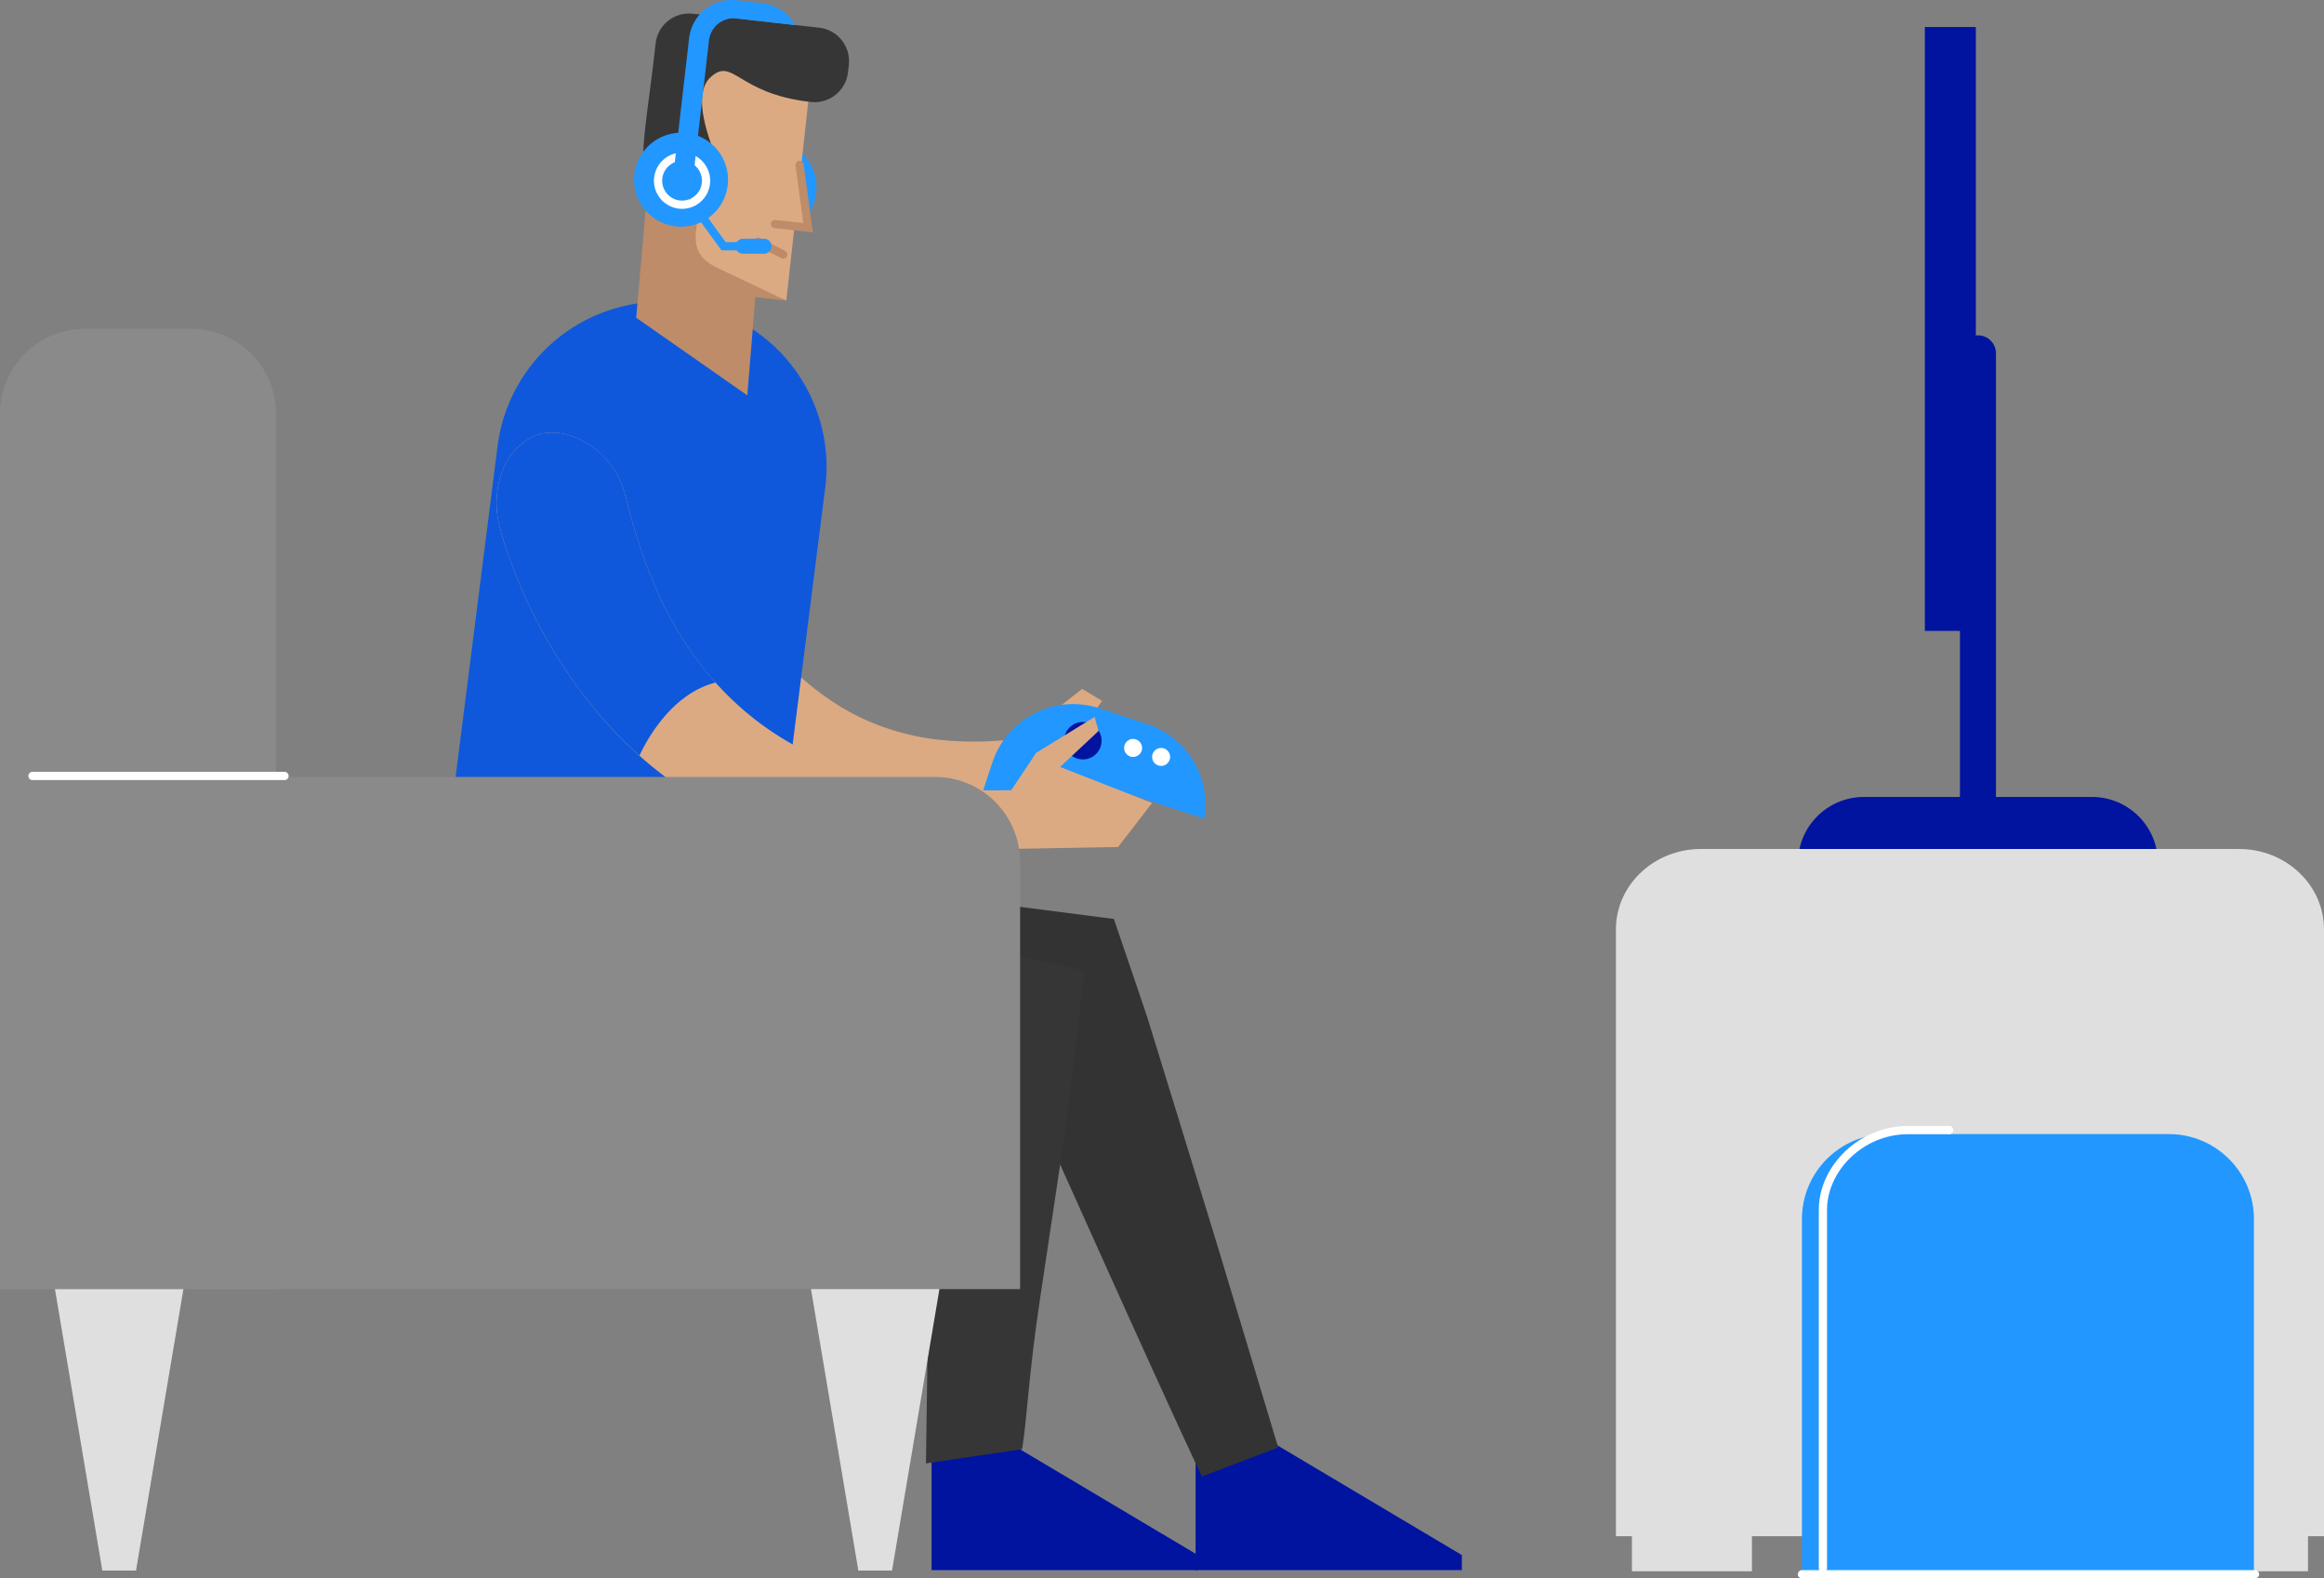 <svg xmlns="http://www.w3.org/2000/svg" width="282.047" height="191.5"  xmlns:v="https://vecta.io/nano"><rect width="100%" height="100%" fill="#808080" stroke="none"/><style><![CDATA[.B{stroke-miterlimit:10}.C{fill:#2297ff}.D{stroke-linecap:round}.E{fill:#dcaa82}.F{fill:#0014a0}.G{stroke:#fff}]]></style><path d="M123.648 95.55l-1.215-5.793a40.99 40.99 0 0 1-8.578-.012 30.61 30.61 0 0 1-5.931-1.29 28.86 28.86 0 0 1-5.819-2.65 33.59 33.59 0 0 1-8.812-7.794c-1.38-1.752-2.655-3.585-3.817-5.489l-.134-.19c-1.219-2.058-3.906-2.829-6.623-2.4a8.37 8.37 0 0 0-1.872.539l-.011.005h-.011a5.4 5.4 0 0 0-1.635 1.07c-2.207 2.098-2.527 5.504-.748 7.976l.164.258a42.37 42.37 0 0 0 5.848 6.58 42.92 42.92 0 0 0 13.291 8.491 37.51 37.51 0 0 0 8.215 2.205c2.552.375 5.137.488 7.712.338a41.3 41.3 0 0 0 9.976-1.844zm.882-6.629l6.8-5.341 2.427 1.456-2.427 3.4z" class="E"/><path d="M146.161 99.341c.838-5.016-2.105-9.894-6.933-11.492l-5.755-1.9c-5.413-1.788-11.25 1.151-13.038 6.564l-1.483 4.491 7.376 2.437s2.44-5.843 9.816-3.406z" class="C"/><path d="M153.636 190.499H145.1v-15.242h9.756l22.558 13.413v1.829h-17.68" class="F"/><circle cx="93.396" cy="22.714" r="5.704" class="C"/><path d="M121.593 190.499h-8.536v-15.242h9.756l22.559 13.413v1.829h-17.681" class="F"/><path d="M155.127 175.621l-9.262 3.517c-1.826-3.831-5.664-12.231-10.3-22.5l-7.405-16.46-3.868-8.644-.965-2.162c-.014-.043-.035-.083-.063-.119l-.039-.054-.077-.109-.148-.2q-.293-.394-.54-.682c-.272.039-.52.082-.746.126l-.321.066-.149.034-.071.017-.035.008c-.007 0-.011.007-.106 0l-6.685-.27-11.846-.509-14.021-.765-.6-.068c-6.248-.384-11.173-4.311-12.529-8.9a8.43 8.43 0 0 1-.341-3.276v-.04c.106-1.103.428-2.174.948-3.153 2.193-4.251 7.767-7.186 13.976-6.392l.6.045c1.842.173 6.928.9 13.909 1.943l11.725 1.789 6.613 1.028 12.4 1.6 2.716 7.968 1.313 3.874 3.492 11.315 5.29 17.263 7.135 23.71z" fill="#333"/><path d="M53.097 111.579l7.289-57.449a20.04 20.04 0 0 1 22.405-17.36 20.04 20.04 0 0 1 17.361 22.405l-7.29 57.45z" fill="#0f58dc"/><path d="M124.044 175.827l-11.669 1.725.3-21.015.456-21.653-.073-.623-.327-2.079-2.486.082-.25.02c-.146-.007-.292-.023-.437-.048l-.578-.076-6.831-.893-16.629-2.212-19.854-2.858-.633-.133c-6.658-1.022-11.551-5.714-12.556-10.763-.248-1.167-.263-2.371-.045-3.543v-.042c.222-1.172.672-2.289 1.326-3.287 2.764-4.343 9.026-6.941 15.6-5.483l.637.106c2.362.443 9.7 2.2 19.522 4.626l23.542 5.893c.215.052.3.081.7.169l2.025.454 15.839 3.576-2.187 18.256-.316 2.18-.61 4.111-2.3 15.334c-1.417 9.436-1.54 14.388-2.166 18.176z" fill="#363636"/><path d="M92.933 24.633l-1.016 9.205 3.345 2.607-3.589-.4-.976 11.924-13.487-9.422 1.362-15.5z" fill="#be8c69"/><g class="E"><path d="M87.02 32.477l8.41 3.988 2.635-23.872a9.12 9.12 0 0 0-8.06-10.059c-2.403-.265-4.812.435-6.699 1.947s-3.095 3.711-3.359 6.113l-1.365 12.371 6.395.483-.5 4.545c-.242 2.173.441 3.449 2.543 4.484z"/><path d="M97.036 20.011l1.037 7.616-4.017-.443" stroke="#be8c69" class="B D"/></g><path d="M98.409 12.373c2.242.248 4.261-1.369 4.509-3.611l.1-.9c.247-2.242-1.371-4.26-3.613-4.507L84.072 1.663c-1.077-.119-2.156.195-3.002.872s-1.387 1.663-1.505 2.739l-.1.9c-1.145 10.373-3.118 17.916 1.392 18.413s3.7-4.613 3.7-4.613l2.93.323s-4.113-8.213-1.31-10.871 3.213 1.952 12.232 2.947z" fill="#363636"/><g class="B D"><path d="M85.22 21.336a2.59 2.59 0 0 0-2.29-2.858h0a2.59 2.59 0 0 0-2.858 2.29l-.409 3.7c-.157 1.422.868 2.702 2.29 2.86h0a2.59 2.59 0 0 0 2.858-2.291" stroke="#be8c69" class="E"/><path d="M91.999 29.33l3.062 1.547" fill="none" stroke="#bf8a68"/></g><path d="M123.41 102.952l-.714-7.08-.595.006a65.15 65.15 0 0 1-13.42-1.091 44.02 44.02 0 0 1-9.462-2.957c-3.157-1.403-6.099-3.246-8.74-5.474-2.55-2.17-4.802-4.67-6.695-7.432-1.698-2.481-3.15-5.122-4.334-7.885-1.41-3.359-2.55-6.824-3.41-10.364l-.109-.366a10.17 10.17 0 0 0-7.054-7.565c-.765-.207-1.558-.286-2.349-.234H66.5c-.798.055-1.573.292-2.266.693-1.647.993-2.867 2.56-3.427 4.4a11.25 11.25 0 0 0-.031 6.794l.119.467c1.345 4.444 3.191 8.721 5.5 12.749a58.06 58.06 0 0 0 6.82 9.64c2.953 3.382 6.351 6.349 10.1 8.82a47.35 47.35 0 0 0 12.237 5.712 52.88 52.88 0 0 0 11.966 2.13c5.317.314 10.652-.01 15.892-.963z" class="E"/><path d="M83.784 78.922c-1.698-2.481-3.15-5.122-4.334-7.885-1.41-3.359-2.55-6.824-3.41-10.364l-.109-.366a10.17 10.17 0 0 0-7.054-7.565c-.765-.207-1.558-.286-2.349-.234H66.5c-.798.055-1.573.292-2.266.693-1.647.993-2.867 2.56-3.427 4.4a11.25 11.25 0 0 0-.031 6.794l.119.467c1.345 4.444 3.191 8.721 5.5 12.749a58.06 58.06 0 0 0 6.82 9.64c1.373 1.565 2.84 3.044 4.394 4.43.725-1.582 3.76-7.486 9.238-8.868a39.15 39.15 0 0 1-3.063-3.891z" fill="#0f58dc"/><circle cx="82.655" cy="21.804" r="5.704" class="C"/><path d="M85.69 21.925c0 .773-.307 1.514-.853 2.06s-1.287.854-2.06.854-1.514-.307-2.06-.854-.853-1.288-.853-2.06.307-1.514.853-2.06 1.287-.853 2.06-.853 1.514.307 2.06.853.853 1.287.853 2.06z" fill="none" class="B G"/><path d="M86.044 4.905a3.04 3.04 0 0 1 3.367-2.672l7.109.819A5.21 5.21 0 0 0 92.555.396L89.419.035c-1.376-.159-2.759.236-3.845 1.097s-1.784 2.118-1.942 3.495L81.91 19.569c-.204 1.776.515 3.533 1.907 4.656z" class="C"/><path d="M84.901 25.87l2.913 4.005h3.456" fill="none" stroke="#2297ff" class="B D"/><path d="M93.639 29.876a.91.91 0 0 1-.91.91H90.18a.91.91 0 0 1-.91-.91h0a.91.91 0 0 1 .91-.91h2.549a.91.91 0 0 1 .91.91z" class="C"/><g fill="#fff"><circle cx="137.516" cy="90.745" r="1.092"/><circle cx="140.915" cy="91.837" r="1.092"/></g><circle cx="131.417" cy="89.865" r="2.276" class="F"/><path d="M121.859 97.177l3.884-5.826 7.1-4.37.486 1.7-4.673 4.37 11.167 4.369-4.127 5.341-13.351.242z" class="E"/><path d="M22.458 155.228H6.472l5.947 35.32h4.091v-.006zm91.752 0H98.224l5.947 35.32h4.091v-.006z" fill="#dfdfdf"/><g fill="#8a8a8a"><path d="M23.178 39.889H10.322C4.622 39.889.001 44.51 0 50.21v106.2h33.5V50.21a10.32 10.32 0 0 0-10.322-10.321z"/><path d="M113.479 94.264H33.625c-5.7 0-10.321 4.621-10.322 10.321v51.822h100.5v-51.822a10.32 10.32 0 0 0-10.324-10.321z"/></g><path fill="none" d="M34.53 94.143H3.944" class="B D G"/><g class="F"><path d="M218.388 103.001h43.324a8.01 8.01 0 0 0-7.826-6.311h-27.672a8.01 8.01 0 0 0-7.826 6.311z"/><path d="M240.05 100.33c-.58 0-1.135-.23-1.545-.64s-.64-.966-.64-1.545V42.868c0-1.207.978-2.185 2.185-2.185.58 0 1.135.23 1.545.64s.64.966.64 1.545v55.277c0 .58-.23 1.135-.64 1.545s-.966.64-1.545.64z"/><path d="M233.603 3.277h6.191v73.267h-6.191z"/></g><g fill="#dfdfdf"><path d="M282.047 186.382v-73.625c0-5.387-4.621-9.753-10.321-9.753h-65.29c-5.7 0-10.321 4.367-10.321 9.753v73.625z"/><path d="M198.056 184.81h14.565v5.826h-14.565zm67.485 0h14.565v5.826h-14.565z"/></g><g class="C"><path d="M263.227 137.595h-34.218c-5.7.001-10.32 4.621-10.321 10.321V191h54.856v-43.084c0-5.699-4.618-10.319-10.317-10.321z"/><path d="M236.555 137.11h-5c-5.7 0-10.321 4.664-10.321 9.68v43.481" class="B D G"/></g><path fill="none" d="M218.689 191h54.984" class="B D G"/></svg>
